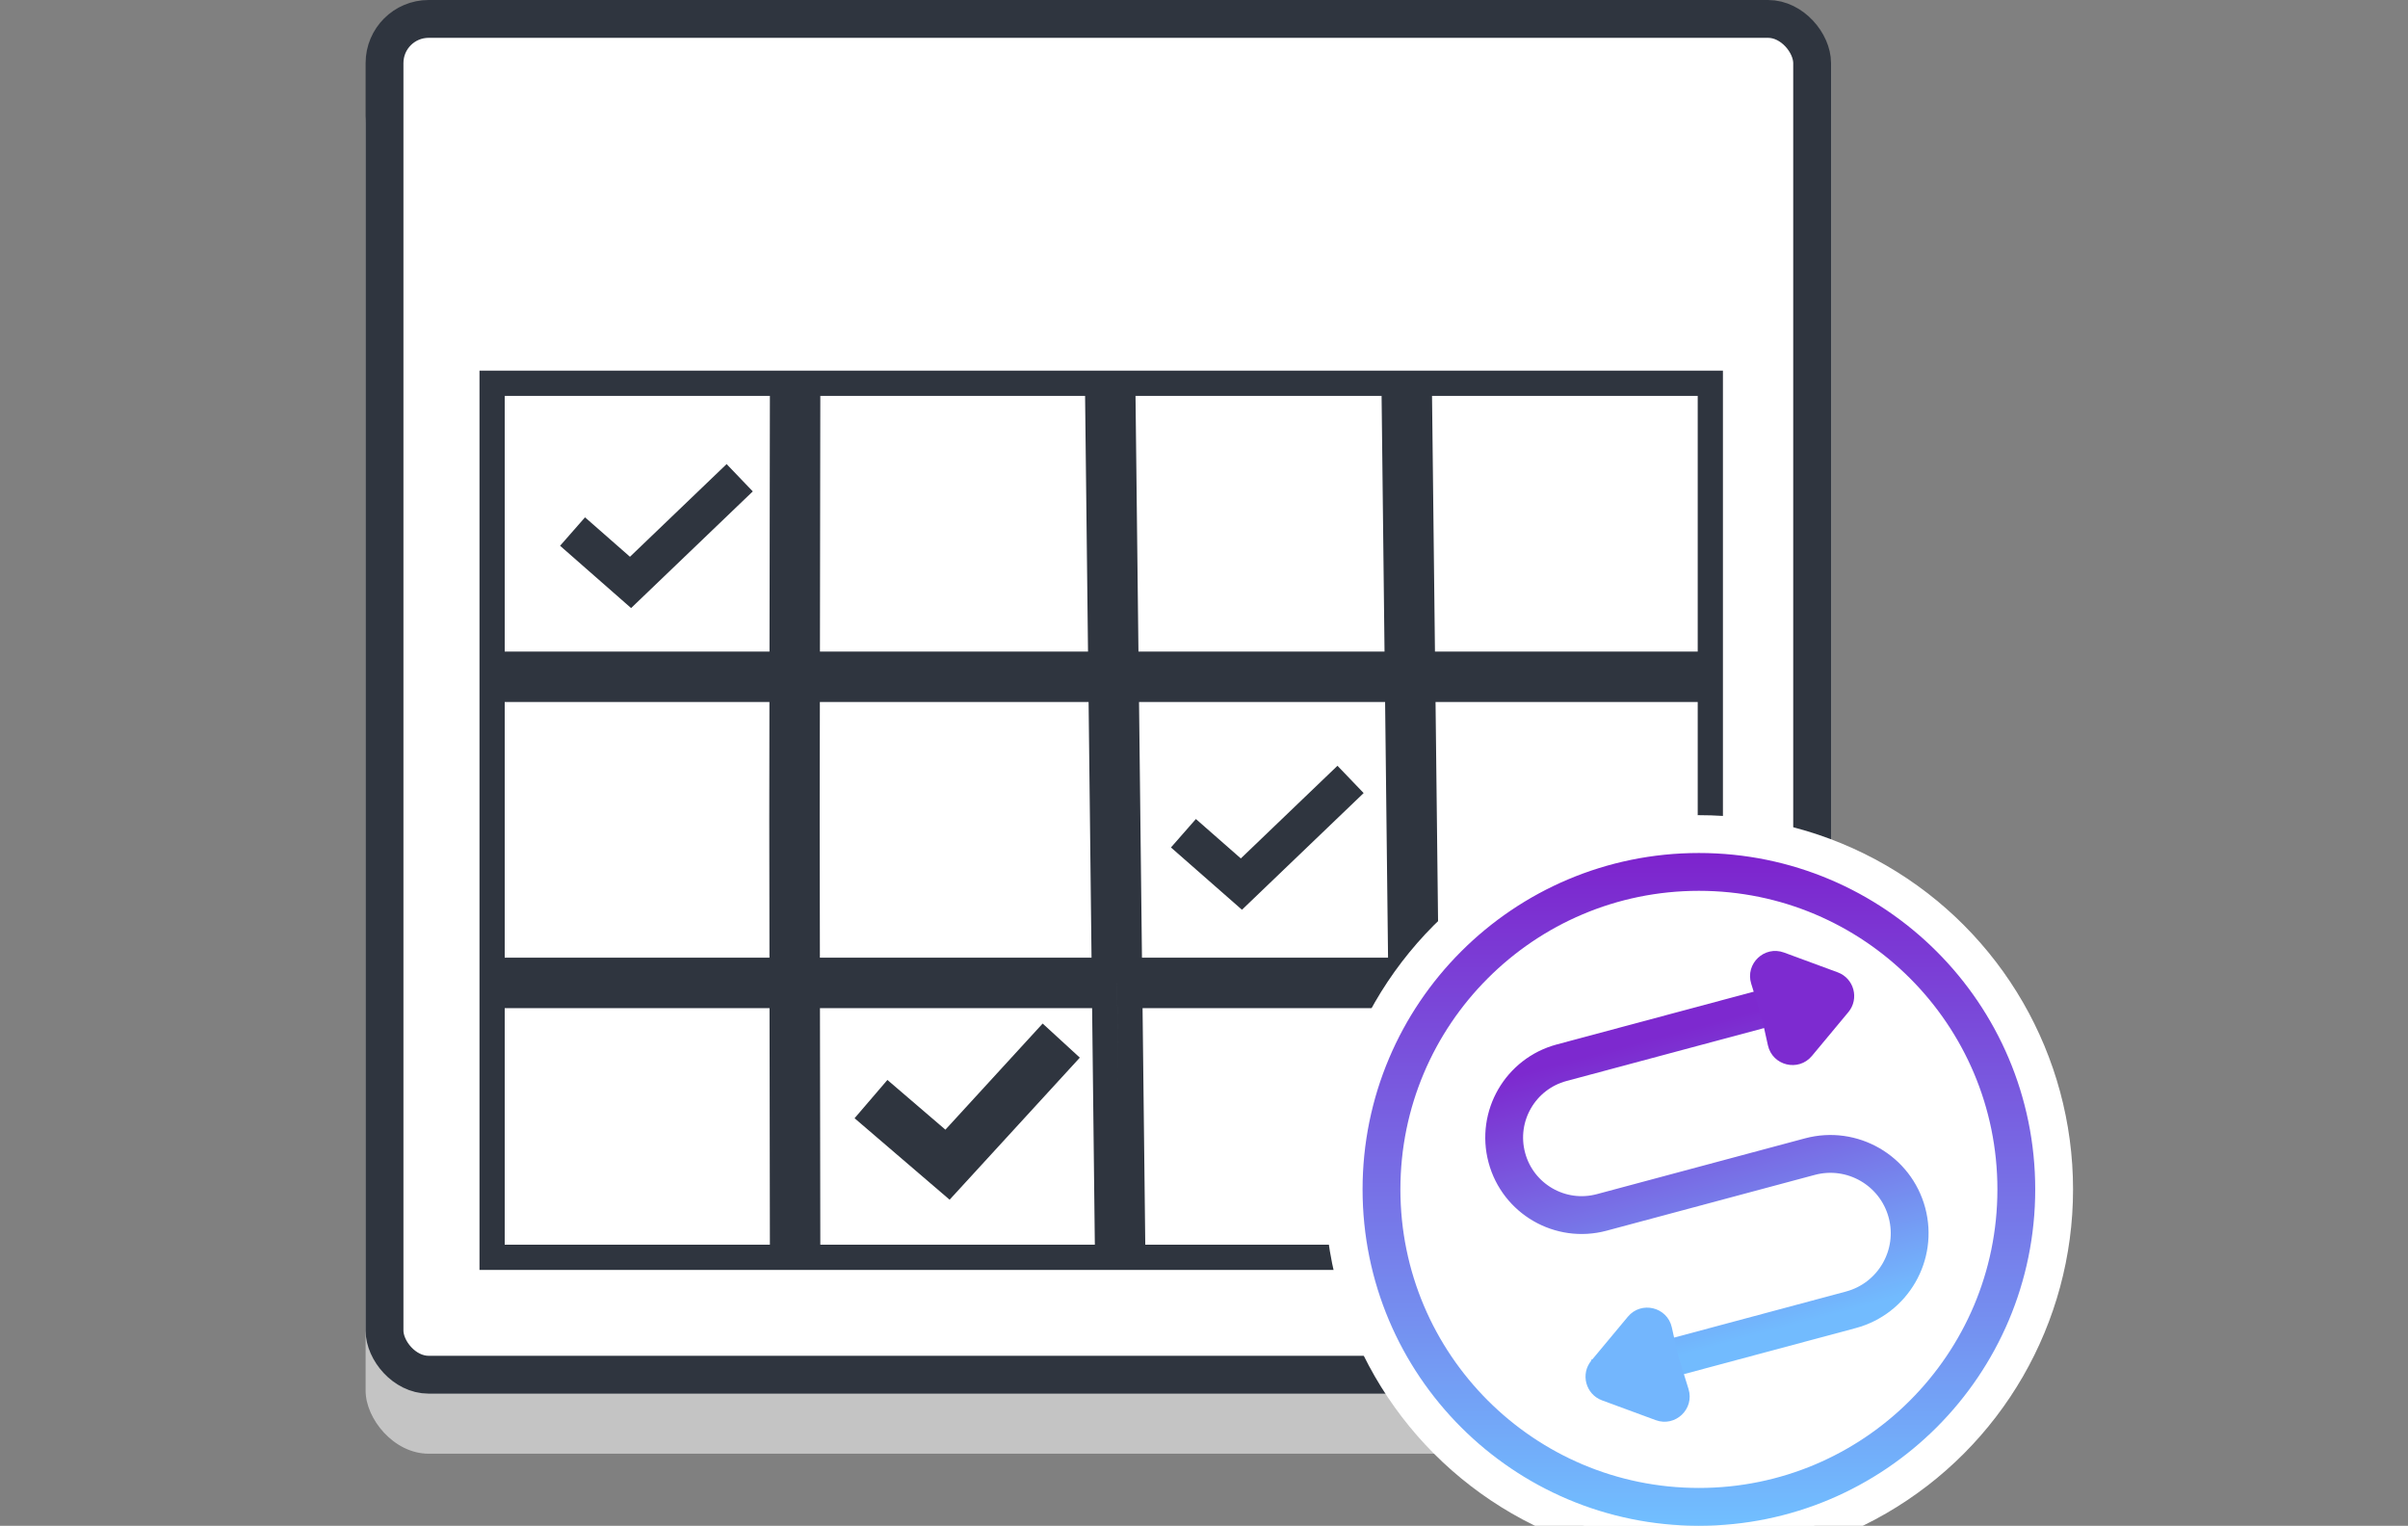 <svg width="191" height="121" viewBox="0 0 191 121" fill="none" xmlns="http://www.w3.org/2000/svg">
<rect x="0" y="0" width="191" height="121" fill="#808080" stroke="none"/>
<g clip-path="url(#clip0_8600_62223)">
<rect x="29" y="4.764" width="116.236" height="110.52" rx="5" fill="#C4C4C4"/>
<rect x="30.5" y="1.5" width="113.236" height="107.52" rx="3.5" fill="white" stroke="#2F353F" stroke-width="3"/>
<path d="M62.017 65.05L62.017 65.053L62.035 76.949H39.033V54.672H62.032L62.017 65.05ZM39.033 78.949H62.037L62.068 99.71H39.033V78.949ZM64.068 99.71L64.037 78.949H87.614L87.853 99.71H64.068ZM62.035 52.672H39.033V30.394H62.068L62.035 52.672ZM64.035 52.672L64.068 30.394H87.056L87.312 52.672H64.035ZM89.312 52.672L89.056 30.394H110.575L110.831 52.672H89.312ZM112.831 52.672L112.575 30.394H135.661V52.672H112.831ZM112.854 54.672H135.661V76.949H113.11L112.854 54.672ZM113.133 78.949H135.661V99.71H113.372L113.133 78.949ZM111.133 78.949L111.372 99.71H89.853L89.615 78.949H111.133ZM111.11 76.949H89.591L89.335 54.672H110.854L111.11 76.949ZM64.032 54.672H87.335L87.591 76.949H64.034L64.017 65.053V65.05L64.032 54.672ZM74.505 93.124L75.239 93.753L75.893 93.04L84.238 83.936L82.764 82.584L75.072 90.976L70.496 87.053L69.194 88.572L74.505 93.124Z" fill="white" stroke="#2F353F" stroke-width="2"/>
<path d="M93.868 66.079L98.466 70.112L107.125 61.811" stroke="#2F353F" stroke-width="3"/>
<path d="M45.414 42.154L50.013 46.188L58.672 37.887" stroke="#2F353F" stroke-width="3"/>
<circle cx="134.755" cy="94.323" r="28.177" fill="white" stroke="white" stroke-width="3"/>
<circle cx="134.755" cy="94.323" r="25.177" fill="white" stroke="url(#paint0_linear_8600_62223)" stroke-width="3"/>
<path d="M69.846 87.812L75.156 92.365L83.502 83.26" stroke="#2F353F" stroke-width="3"/>
<path d="M143.486 79.022L123.865 84.279C120.587 85.158 118.642 88.527 119.52 91.805V91.805C120.398 95.083 123.768 97.028 127.045 96.15L135.37 93.919L143.557 91.725C146.911 90.827 150.358 92.817 151.257 96.171V96.171C152.156 99.525 150.165 102.973 146.811 103.872L126.587 109.291" stroke="url(#paint1_linear_8600_62223)" stroke-width="3"/>
<path d="M138.904 78.011C138.411 76.428 139.949 74.967 141.506 75.54L145.765 77.11C147.061 77.588 147.494 79.204 146.61 80.266L143.718 83.741C142.655 85.019 140.588 84.518 140.228 82.895L139.741 80.7L138.904 78.011Z" fill="#7D2BD0"/>
<path d="M133.931 110.152C134.424 111.735 132.886 113.196 131.33 112.623L127.071 111.053C125.775 110.575 125.342 108.959 126.225 107.897L129.118 104.422C130.181 103.144 132.248 103.646 132.608 105.268L133.095 107.463L133.931 110.152Z" fill="#73B6FD"/>
</g>
<defs>
<linearGradient id="paint0_linear_8600_62223" x1="134.755" y1="67.646" x2="134.755" y2="121" gradientUnits="userSpaceOnUse">
<stop stop-color="#7D23CD"/>
<stop offset="1" stop-color="#71BFFF"/>
</linearGradient>
<linearGradient id="paint1_linear_8600_62223" x1="132.189" y1="82.049" x2="138.625" y2="106.065" gradientUnits="userSpaceOnUse">
<stop stop-color="#7D29CF"/>
<stop offset="1" stop-color="#72BBFE"/>
</linearGradient>
<clipPath id="clip0_8600_62223">
<rect width="191" height="121" fill="white"/>
</clipPath>
</defs>
</svg>
